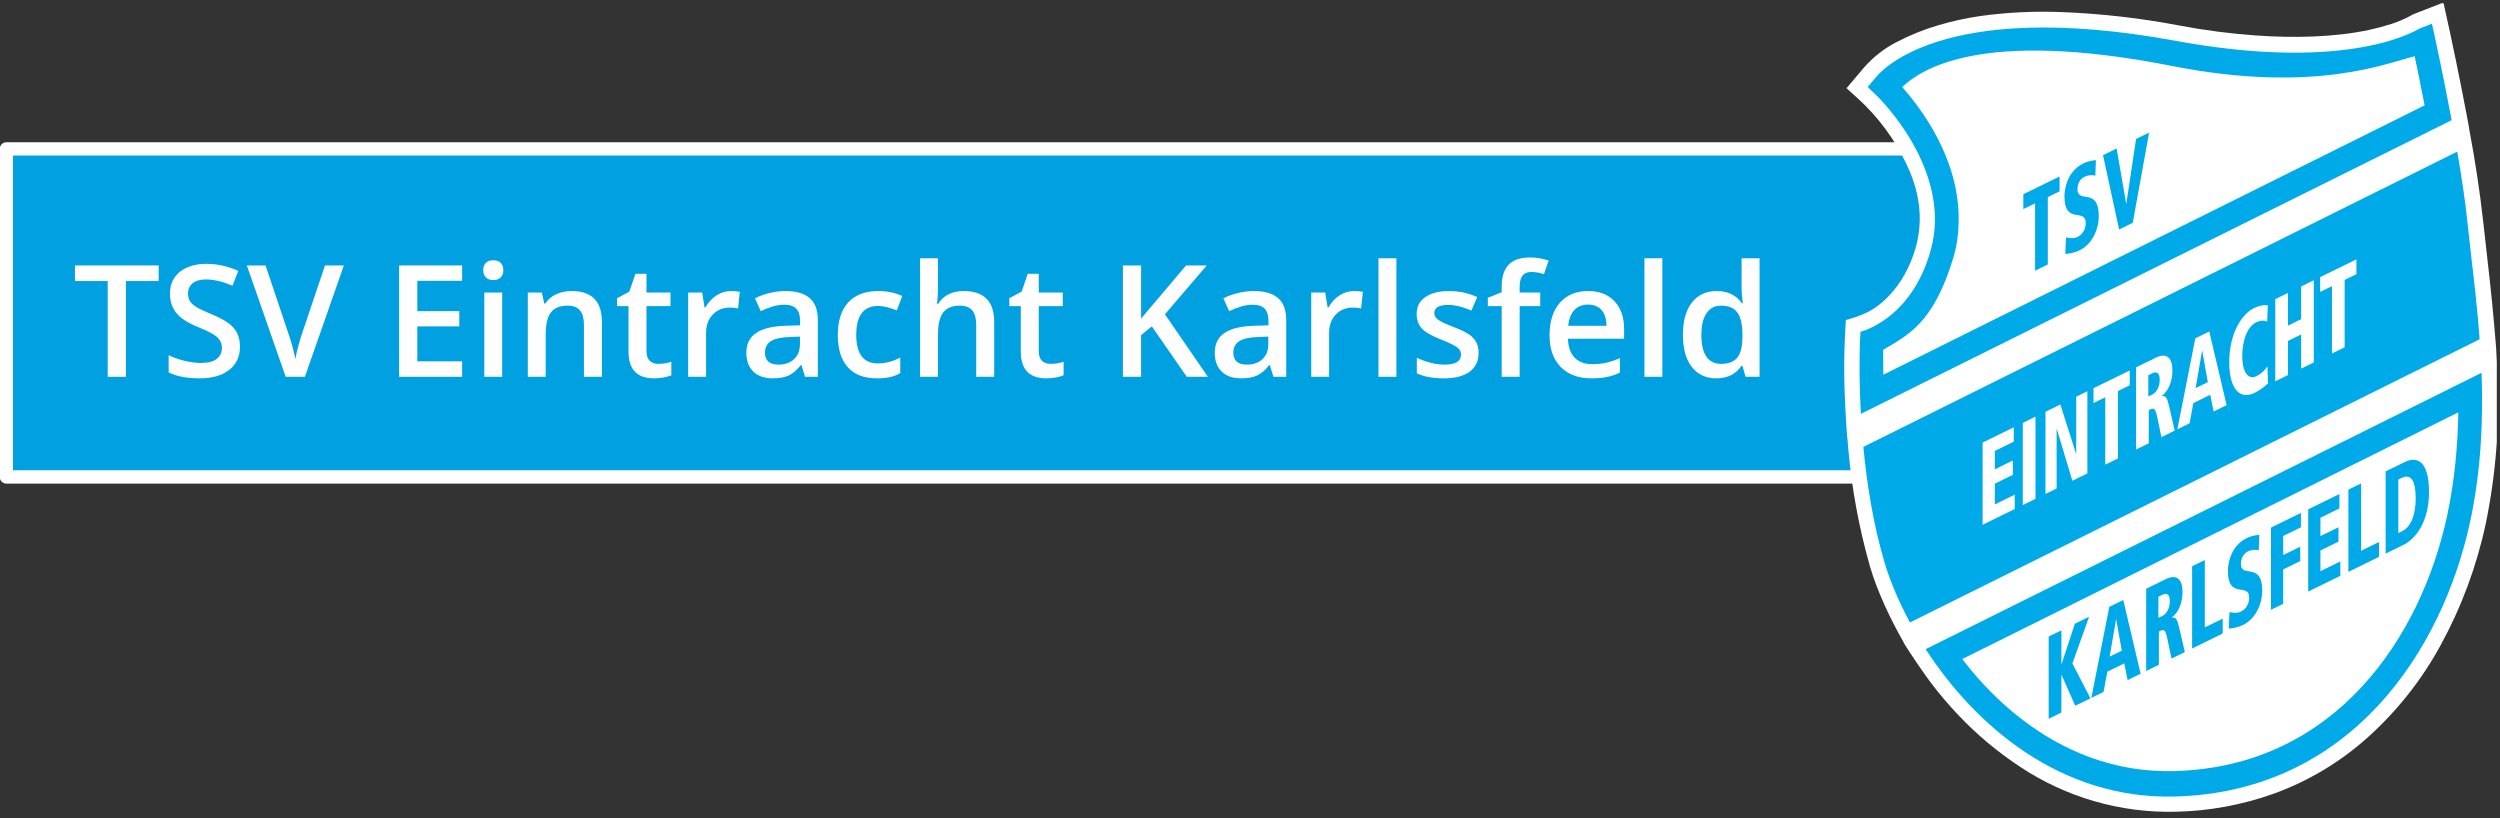 <?xml version="1.0" encoding="UTF-8" standalone="no"?><!DOCTYPE svg PUBLIC "-//W3C//DTD SVG 1.1//EN" "http://www.w3.org/Graphics/SVG/1.1/DTD/svg11.dtd"><svg width="100%" height="100%" viewBox="0 0 785 257" version="1.1" xmlns="http://www.w3.org/2000/svg" xmlns:xlink="http://www.w3.org/1999/xlink" xml:space="preserve" xmlns:serif="http://www.serif.com/" style="fill-rule:evenodd;clip-rule:evenodd;stroke-linecap:round;stroke-linejoin:round;stroke-miterlimit:1.5;"><rect x="0" y="0" width="785" height="257" fill="#333333" stroke="none"/><g><g><rect x="2" y="46.757" width="614" height="103" style="fill:#00a0e1;stroke:#fff;stroke-width:4.17px;"/><path d="M39.538,118.321l-5.718,0l0,-30.07l-10.286,0l-0,-4.904l26.29,-0l0,4.904l-10.286,0l-0,30.07Z" style="fill:#fffefe;fill-rule:nonzero;"/><path d="M75.349,108.824c0,3.11 -1.124,5.55 -3.373,7.32c-2.248,1.771 -5.35,2.656 -9.305,2.656c-3.956,-0 -7.193,-0.614 -9.713,-1.842l0,-5.407c1.595,0.75 3.289,1.34 5.084,1.771c1.794,0.43 3.464,0.645 5.011,0.645c2.265,0 3.936,-0.43 5.012,-1.291c1.077,-0.862 1.615,-2.018 1.615,-3.469c-0,-1.308 -0.495,-2.416 -1.483,-3.325c-0.989,-0.909 -3.031,-1.986 -6.124,-3.23c-3.19,-1.292 -5.439,-2.767 -6.747,-4.425c-1.307,-1.659 -1.961,-3.652 -1.961,-5.981c-0,-2.918 1.036,-5.215 3.11,-6.89c2.073,-1.674 4.856,-2.511 8.349,-2.511c3.349,-0 6.682,0.733 9.999,2.2l-1.818,4.665c-3.11,-1.307 -5.885,-1.961 -8.325,-1.961c-1.85,-0 -3.253,0.402 -4.21,1.208c-0.957,0.805 -1.436,1.87 -1.436,3.193c0,0.909 0.192,1.687 0.575,2.333c0.382,0.646 1.012,1.256 1.889,1.83c0.878,0.574 2.456,1.332 4.737,2.272c2.568,1.069 4.45,2.066 5.646,2.991c1.196,0.925 2.073,1.969 2.631,3.134c0.558,1.164 0.837,2.535 0.837,4.114Z" style="fill:#fffefe;fill-rule:nonzero;"/><path d="M102.047,83.347l5.932,-0l-12.248,34.974l-6.028,0l-12.201,-34.974l5.885,-0l7.297,21.745c0.382,1.037 0.789,2.373 1.22,4.007c0.43,1.635 0.709,2.851 0.837,3.648c0.207,-1.212 0.526,-2.615 0.957,-4.21c0.43,-1.595 0.781,-2.775 1.052,-3.54l7.297,-21.65Z" style="fill:#fffefe;fill-rule:nonzero;"/><path d="M145.107,118.321l-19.784,0l0,-34.974l19.784,-0l-0,4.832l-14.067,0l0,9.521l13.182,0l-0,4.785l-13.182,-0l0,10.98l14.067,0l-0,4.856Z" style="fill:#fffefe;fill-rule:nonzero;"/><path d="M157.69,118.321l-5.622,0l0,-26.458l5.622,0l-0,26.458Zm-5.957,-33.467c0,-1.005 0.275,-1.778 0.826,-2.32c0.55,-0.543 1.335,-0.814 2.356,-0.814c0.989,0 1.758,0.271 2.308,0.814c0.551,0.542 0.826,1.315 0.826,2.32c-0,0.957 -0.275,1.711 -0.826,2.261c-0.55,0.55 -1.319,0.825 -2.308,0.825c-1.021,0 -1.806,-0.275 -2.356,-0.825c-0.551,-0.55 -0.826,-1.304 -0.826,-2.261Z" style="fill:#fffefe;fill-rule:nonzero;"/><path d="M189.004,118.321l-5.646,0l0,-16.267c0,-2.041 -0.41,-3.564 -1.232,-4.569c-0.821,-1.005 -2.125,-1.507 -3.911,-1.507c-2.376,-0 -4.114,0.702 -5.215,2.105c-1.1,1.404 -1.651,3.756 -1.651,7.057l0,13.181l-5.621,0l-0,-26.458l4.401,0l0.79,3.469l0.287,0c0.797,-1.26 1.93,-2.233 3.397,-2.918c1.467,-0.686 3.094,-1.029 4.88,-1.029c6.347,-0 9.521,3.229 9.521,9.688l0,17.248Z" style="fill:#fffefe;fill-rule:nonzero;"/><path d="M206.683,114.255c1.371,-0 2.743,-0.216 4.114,-0.646l0,4.234c-0.622,0.271 -1.423,0.498 -2.404,0.682c-0.981,0.183 -1.997,0.275 -3.05,0.275c-5.327,-0 -7.99,-2.807 -7.99,-8.421l-0,-14.258l-3.612,0l-0,-2.487l3.875,-2.058l1.914,-5.598l3.469,0l-0,5.885l7.535,0l0,4.258l-7.535,0l-0,14.162c-0,1.356 0.339,2.357 1.016,3.003c0.678,0.646 1.567,0.969 2.668,0.969Z" style="fill:#fffefe;fill-rule:nonzero;"/><path d="M229.505,91.385c1.132,-0 2.065,0.08 2.798,0.239l-0.55,5.239c-0.797,-0.191 -1.626,-0.287 -2.488,-0.287c-2.248,0 -4.07,0.734 -5.466,2.201c-1.395,1.467 -2.093,3.373 -2.093,5.717l-0,13.827l-5.622,0l0,-26.458l4.402,0l0.741,4.665l0.287,0c0.878,-1.579 2.022,-2.831 3.433,-3.756c1.412,-0.925 2.931,-1.387 4.558,-1.387Z" style="fill:#fffefe;fill-rule:nonzero;"/><path d="M252.781,118.321l-1.124,-3.684l-0.192,0c-1.276,1.611 -2.56,2.708 -3.851,3.29c-1.292,0.582 -2.951,0.873 -4.976,0.873c-2.6,-0 -4.629,-0.702 -6.088,-2.105c-1.46,-1.404 -2.189,-3.389 -2.189,-5.957c-0,-2.727 1.012,-4.784 3.038,-6.172c2.025,-1.387 5.111,-2.145 9.258,-2.273l4.569,-0.143l-0,-1.412c-0,-1.69 -0.395,-2.954 -1.184,-3.791c-0.79,-0.837 -2.014,-1.256 -3.672,-1.256c-1.356,-0 -2.656,0.199 -3.9,0.598c-1.244,0.399 -2.44,0.869 -3.588,1.411l-1.818,-4.019c1.435,-0.749 3.006,-1.319 4.713,-1.71c1.706,-0.391 3.317,-0.586 4.832,-0.586c3.365,-0 5.905,0.733 7.619,2.201c1.715,1.467 2.572,3.771 2.572,6.913l-0,17.822l-4.019,0Zm-8.373,-3.827c2.041,-0 3.68,-0.57 4.916,-1.711c1.236,-1.14 1.854,-2.739 1.854,-4.796l0,-2.297l-3.397,0.144c-2.647,0.096 -4.573,0.538 -5.777,1.328c-1.204,0.789 -1.806,1.997 -1.806,3.624c-0,1.18 0.351,2.093 1.052,2.739c0.702,0.646 1.755,0.969 3.158,0.969Z" style="fill:#fffefe;fill-rule:nonzero;"/><path d="M275.316,118.8c-4.003,-0 -7.045,-1.168 -9.127,-3.505c-2.081,-2.336 -3.122,-5.689 -3.122,-10.059c0,-4.45 1.089,-7.871 3.266,-10.263c2.177,-2.392 5.323,-3.588 9.437,-3.588c2.791,-0 5.303,0.518 7.536,1.555l-1.699,4.521c-2.376,-0.925 -4.338,-1.387 -5.885,-1.387c-4.577,-0 -6.865,3.038 -6.865,9.114c-0,2.966 0.57,5.195 1.71,6.686c1.14,1.491 2.811,2.237 5.012,2.237c2.504,0 4.872,-0.622 7.105,-1.866l-0,4.904c-1.005,0.59 -2.078,1.013 -3.218,1.268c-1.14,0.255 -2.524,0.383 -4.15,0.383Z" style="fill:#fffefe;fill-rule:nonzero;"/><path d="M312.18,118.321l-5.646,0l0,-16.267c0,-2.041 -0.41,-3.564 -1.232,-4.569c-0.821,-1.005 -2.125,-1.507 -3.911,-1.507c-2.36,-0 -4.095,0.706 -5.203,2.117c-1.109,1.411 -1.663,3.776 -1.663,7.093l0,13.133l-5.621,0l-0,-37.223l5.621,0l0,9.45c0,1.515 -0.095,3.133 -0.287,4.856l0.359,-0c0.766,-1.276 1.83,-2.265 3.194,-2.967c1.363,-0.701 2.954,-1.052 4.772,-1.052c6.411,-0 9.617,3.229 9.617,9.688l-0,17.248Z" style="fill:#fffefe;fill-rule:nonzero;"/><path d="M329.858,114.255c1.372,-0 2.744,-0.216 4.115,-0.646l0,4.234c-0.622,0.271 -1.423,0.498 -2.404,0.682c-0.981,0.183 -1.998,0.275 -3.05,0.275c-5.327,-0 -7.99,-2.807 -7.99,-8.421l-0,-14.258l-3.612,0l-0,-2.487l3.875,-2.058l1.914,-5.598l3.468,0l0,5.885l7.536,0l-0,4.258l-7.536,0l0,14.162c0,1.356 0.339,2.357 1.017,3.003c0.678,0.646 1.567,0.969 2.667,0.969Z" style="fill:#fffefe;fill-rule:nonzero;"/><path d="M379.282,118.321l-6.627,0l-10.98,-15.836l-3.373,2.751l0,13.085l-5.717,0l-0,-34.974l5.717,-0l0,16.698c1.563,-1.914 3.118,-3.756 4.665,-5.526l9.449,-11.172l6.507,-0c-6.108,7.177 -10.486,12.288 -13.133,15.334l13.492,19.64Z" style="fill:#fffefe;fill-rule:nonzero;"/><path d="M399.855,118.321l-1.124,-3.684l-0.192,0c-1.276,1.611 -2.559,2.708 -3.851,3.29c-1.292,0.582 -2.951,0.873 -4.976,0.873c-2.6,-0 -4.629,-0.702 -6.088,-2.105c-1.459,-1.404 -2.189,-3.389 -2.189,-5.957c-0,-2.727 1.013,-4.784 3.038,-6.172c2.025,-1.387 5.111,-2.145 9.258,-2.273l4.569,-0.143l0,-1.412c0,-1.69 -0.395,-2.954 -1.184,-3.791c-0.789,-0.837 -2.014,-1.256 -3.672,-1.256c-1.356,-0 -2.656,0.199 -3.899,0.598c-1.244,0.399 -2.441,0.869 -3.589,1.411l-1.818,-4.019c1.435,-0.749 3.006,-1.319 4.713,-1.71c1.706,-0.391 3.317,-0.586 4.832,-0.586c3.365,-0 5.905,0.733 7.619,2.201c1.715,1.467 2.572,3.771 2.572,6.913l-0,17.822l-4.019,0Zm-8.373,-3.827c2.042,-0 3.68,-0.57 4.916,-1.711c1.236,-1.14 1.854,-2.739 1.854,-4.796l0,-2.297l-3.397,0.144c-2.647,0.096 -4.573,0.538 -5.777,1.328c-1.204,0.789 -1.806,1.997 -1.806,3.624c-0,1.18 0.351,2.093 1.053,2.739c0.701,0.646 1.754,0.969 3.157,0.969Z" style="fill:#fffefe;fill-rule:nonzero;"/><path d="M425.141,91.385c1.132,-0 2.065,0.08 2.799,0.239l-0.55,5.239c-0.798,-0.191 -1.627,-0.287 -2.488,-0.287c-2.249,0 -4.071,0.734 -5.467,2.201c-1.395,1.467 -2.093,3.373 -2.093,5.717l0,13.827l-5.622,0l0,-26.458l4.402,0l0.742,4.665l0.287,0c0.877,-1.579 2.021,-2.831 3.433,-3.756c1.411,-0.925 2.93,-1.387 4.557,-1.387Z" style="fill:#fffefe;fill-rule:nonzero;"/><rect x="432.844" y="81.098" width="5.622" height="37.223" style="fill:#fffefe;fill-rule:nonzero;"/><path d="M464.278,110.786c-0,2.583 -0.941,4.565 -2.823,5.945c-1.882,1.379 -4.577,2.069 -8.086,2.069c-3.524,-0 -6.355,-0.534 -8.492,-1.603l-0,-4.856c3.11,1.435 6.004,2.153 8.684,2.153c3.46,-0 5.191,-1.045 5.191,-3.134c-0,-0.67 -0.192,-1.228 -0.574,-1.675c-0.383,-0.446 -1.013,-0.909 -1.89,-1.387c-0.877,-0.479 -2.098,-1.021 -3.66,-1.627c-3.047,-1.18 -5.108,-2.36 -6.184,-3.54c-1.077,-1.18 -1.615,-2.711 -1.615,-4.593c-0,-2.265 0.913,-4.023 2.739,-5.275c1.826,-1.252 4.31,-1.878 7.452,-1.878c3.11,-0 6.052,0.63 8.827,1.89l-1.818,4.234c-2.855,-1.18 -5.255,-1.77 -7.201,-1.77c-2.966,-0 -4.449,0.845 -4.449,2.535c-0,0.83 0.387,1.532 1.16,2.106c0.774,0.574 2.46,1.363 5.06,2.368c2.185,0.845 3.771,1.619 4.76,2.32c0.989,0.702 1.723,1.512 2.201,2.429c0.478,0.917 0.718,2.013 0.718,3.289Z" style="fill:#fffefe;fill-rule:nonzero;"/><path d="M483.631,96.121l-6.459,0l-0,22.2l-5.646,0l0,-22.2l-4.354,0l0,-2.631l4.354,-1.722l0,-1.723c0,-3.126 0.734,-5.442 2.201,-6.949c1.467,-1.507 3.708,-2.261 6.722,-2.261c1.978,0 3.923,0.327 5.837,0.981l-1.483,4.258c-1.387,-0.446 -2.711,-0.67 -3.971,-0.67c-1.276,0 -2.205,0.395 -2.787,1.184c-0.582,0.79 -0.873,1.974 -0.873,3.553l-0,1.722l6.459,0l-0,4.258Z" style="fill:#fffefe;fill-rule:nonzero;"/><path d="M499.683,118.8c-4.115,-0 -7.332,-1.2 -9.653,-3.601c-2.32,-2.4 -3.481,-5.705 -3.481,-9.915c0,-4.322 1.077,-7.719 3.23,-10.191c2.153,-2.472 5.111,-3.708 8.875,-3.708c3.493,-0 6.252,1.06 8.277,3.182c2.026,2.121 3.038,5.039 3.038,8.755l0,3.038l-17.63,0c0.079,2.568 0.773,4.541 2.081,5.921c1.308,1.379 3.15,2.069 5.526,2.069c1.563,0 3.018,-0.147 4.366,-0.442c1.347,-0.295 2.795,-0.786 4.342,-1.472l-0,4.57c-1.372,0.654 -2.759,1.116 -4.163,1.387c-1.403,0.271 -3.006,0.407 -4.808,0.407Zm-1.029,-23.157c-1.786,0 -3.218,0.566 -4.294,1.699c-1.077,1.132 -1.718,2.782 -1.926,4.951l12.009,0c-0.032,-2.184 -0.558,-3.839 -1.579,-4.963c-1.02,-1.125 -2.424,-1.687 -4.21,-1.687Z" style="fill:#fffefe;fill-rule:nonzero;"/><rect x="516.357" y="81.098" width="5.622" height="37.223" style="fill:#fffefe;fill-rule:nonzero;"/><path d="M538.939,118.8c-3.301,-0 -5.877,-1.196 -7.727,-3.589c-1.85,-2.392 -2.775,-5.749 -2.775,-10.071c0,-4.338 0.937,-7.715 2.811,-10.131c1.874,-2.416 4.47,-3.624 7.787,-3.624c3.477,-0 6.124,1.284 7.942,3.851l0.287,0c-0.271,-1.897 -0.407,-3.397 -0.407,-4.497l0,-9.641l5.646,0l0,37.223l-4.402,0l-0.98,-3.468l-0.264,-0c-1.802,2.631 -4.441,3.947 -7.918,3.947Zm1.507,-4.545c2.313,-0 3.995,-0.65 5.048,-1.95c1.052,-1.3 1.595,-3.409 1.627,-6.328l-0,-0.789c-0,-3.333 -0.543,-5.701 -1.627,-7.105c-1.085,-1.403 -2.783,-2.105 -5.096,-2.105c-1.977,-0 -3.5,0.801 -4.569,2.404c-1.068,1.603 -1.603,3.888 -1.603,6.854c0,2.934 0.519,5.171 1.555,6.71c1.037,1.539 2.592,2.309 4.665,2.309Z" style="fill:#fffefe;fill-rule:nonzero;"/></g><clipPath id="_clip1"><rect id="_2020TSVEK-LogoBlau.eps" serif:id="2020TSVEK-LogoBlau.eps" x="579" y="1" width="204.993" height="254"/></clipPath><g clip-path="url(#_clip1)"><g><path d="M774.816,37.586l0.518,2.8l-0.033,0.016c1.879,9.825 3.373,19.72 4.479,29.662l1.244,11.13c1.098,9.363 2.021,18.746 2.769,28.144l0.022,-0.011l-0.027,0.019l0.354,7.428c0.835,16.002 -0.386,32.045 -3.634,47.736c-2.854,13.341 -7.636,26.195 -14.195,38.157c-5.885,10.781 -13.55,20.49 -22.67,28.718c-8.636,7.795 -18.701,13.845 -29.638,17.815c-9.929,3.553 -20.368,5.476 -30.912,5.691c-17.326,0.401 -34.357,-4.525 -48.793,-14.115c-7.178,-4.751 -13.465,-10.001 -19.392,-16.246c-3.157,-3.317 -6.117,-6.817 -8.866,-10.479c-2.909,-3.974 -5.677,-8.047 -8.301,-12.215l-0.013,0.007l0.08,-0.044c-4.184,-7.292 -8.353,-16.113 -10.596,-23.788c-3.454,-12.09 -5.744,-24.481 -6.84,-37.006l-0.31,-3.547l-0.048,0.024c-0.957,-13.757 -1.301,-23.206 -0.418,-36.987c1.961,-0.534 3.885,-1.196 5.759,-1.984c5.416,-2.326 10.01,-7.413 12.745,-12.42c6.079,-11.134 6.237,-22.458 0.675,-34.262c-3.72,-7.953 -8.986,-15.088 -15.489,-20.988l-3.473,-3.15l5.618,-6.639c2.806,-3.166 6.167,-5.791 9.919,-7.744c4.306,-2.266 8.829,-4.092 13.502,-5.45c4.254,-1.24 8.589,-2.183 12.973,-2.824c8.525,-1.178 17.139,-1.589 25.737,-1.227c12.31,0.483 24.567,1.883 36.669,4.19c7.953,1.516 15.989,2.562 24.065,3.131c11.627,0.846 24.648,0.624 35.727,-1.759c2.329,-0.502 4.63,-1.125 6.896,-1.865c2.118,-0.675 4.166,-1.551 6.118,-2.616l0.609,-0.358l9.588,-3.733c2.748,12.216 5.276,24.481 7.582,36.789Z" style="fill:#fff;"/><path d="M732.23,111.011l3.987,-1.955l0,-21.152l3.694,-1.812l0,-4.659l-11.379,5.577l0,4.659l3.698,-1.81l-0,21.152Zm-9.679,4.743l3.99,-1.955l-0,-25.81l-3.99,1.955l-0,10.28l-4.135,2.025l0,-10.278l-3.987,1.953l-0,25.812l3.987,-1.955l0,-10.723l4.135,-2.027l-0,10.723Zm-10.457,-19.87c-0.657,-0.085 -1.945,-0.305 -4.476,0.936c-3.453,1.693 -7.635,7.513 -7.635,16.979c-0,8.174 3.259,11.865 7.904,9.588c2.166,-1.061 3.575,-2.347 4.254,-3.009l-0.145,-5.329c-0.388,0.45 -1.531,2.119 -3.477,3.072c-2.528,1.241 -4.451,-1.22 -4.451,-6.249c0,-5.214 1.703,-9.342 4.379,-10.653c1.821,-0.892 2.845,-0.43 3.453,-0.213l0.194,-5.122Zm-18.847,24.105l-3.816,1.871l2.018,-11.716l0.047,-0.023l1.751,9.868Zm1.826,9.234l4.086,-2.001l-5.448,-23.139l-4.379,2.144l-5.64,28.578l3.843,-1.885l1.166,-6.34l5.326,-2.611l1.046,5.254Zm-20.5,-11.399l1.218,-0.597c2.139,-1.047 2.359,1.028 2.359,2.1c0,1.847 -0.802,3.797 -2.336,4.549l-1.241,0.606l-0,-6.658Zm-3.84,23.333l3.987,-1.955l0,-10.428c1.459,-0.717 1.995,-0.979 2.653,2.212l1.312,6.273l4.183,-2.051l-1.751,-7.574c-0.632,-2.758 -1.119,-3.555 -2.36,-3.17l-0,-0.073c3.285,-2.608 3.381,-6.907 3.381,-7.979c-0,-4.769 -2.384,-5.488 -5.182,-4.118l-6.223,3.053l0,25.81Zm-9.681,4.744l3.989,-1.956l0,-21.151l3.698,-1.81l-0,-4.658l-11.381,5.576l-0,4.659l3.694,-1.812l0,21.152Zm-18.773,9.203l3.503,-1.716l0,-18.676l0.049,-0.024l4.889,16.279l4.715,-2.311l0,-25.812l-3.5,1.715l0,17.9l-0.049,0.023l-4.935,-15.478l-4.672,2.29l0,25.81Zm-7.124,3.493l3.987,-1.955l0,-25.81l-3.987,1.953l-0,25.812Zm-12.619,6.188l10.09,-4.947l0,-4.512l-6.251,3.063l0,-6.509l5.666,-2.776l0,-4.512l-5.666,2.777l0,-5.77l5.959,-2.919l0,-4.509l-9.798,4.802l-0,25.812Zm42.868,-92.724l4.281,-2.096l5.132,-28.327l-4.086,2.002l-3.065,20.325l-0.049,0.023l-2.99,-17.356l-4.279,2.098l5.056,23.331Zm-7.295,-21.79c-1.461,0.236 -2.433,0.306 -3.99,1.069c-5.691,2.789 -5.883,9.467 -5.883,10.241c-0,9.209 6.687,3.489 6.687,8.482c-0,2.108 -1.215,3.665 -2.48,4.285c-1.484,0.729 -2.531,0.354 -3.72,0.232l-0.22,5.139c0.728,-0.023 2.505,-0.156 4.572,-1.168c3.379,-1.658 5.933,-5.867 5.933,-10.749c0,-9.171 -6.687,-3.711 -6.687,-8.408c0,-1.922 0.974,-3.287 2.262,-3.919c1.07,-0.524 2.407,-0.59 3.355,-0.311l0.171,-4.893Zm-19.088,34.725l3.987,-1.955l0,-21.151l3.696,-1.812l0,-4.662l-11.378,5.58l-0,4.659l3.695,-1.809l-0,21.15Zm114.057,65.58l1.022,-0.501c3.088,-1.515 4.429,1.124 4.429,6.448c0,4.694 -1.29,8.803 -4.186,10.224l-1.265,0.618l0,-16.789Zm-3.986,23.253l5.52,-2.703c4.28,-2.098 8.099,-7.743 8.099,-16.652c-0,-9.728 -3.772,-11.282 -7.588,-9.409l-6.031,2.957l-0,25.807Zm-11.698,5.734l9.607,-4.706l-0,-4.661l-5.621,2.755l-0,-21.15l-3.986,1.955l0,25.807Zm-12.619,6.188l10.091,-4.946l-0,-4.51l-6.252,3.063l0,-6.509l5.669,-2.777l0,-4.512l-5.669,2.777l0,-5.767l5.96,-2.922l-0,-4.511l-9.799,4.802l0,25.812Zm-11.697,5.734l3.842,-1.884l-0,-10.796l5.35,-2.624l-0,-4.512l-5.35,2.622l-0,-5.989l5.57,-2.73l-0,-4.512l-9.412,4.615l-0,25.81Zm-3.648,-23.579c-1.461,0.234 -2.433,0.307 -3.989,1.068c-5.69,2.788 -5.884,9.468 -5.884,10.243c-0,9.208 6.687,3.489 6.687,8.483c-0,2.104 -1.216,3.664 -2.482,4.284c-1.482,0.728 -2.529,0.352 -3.718,0.234l-0.22,5.137c0.728,-0.026 2.505,-0.155 4.573,-1.168c3.378,-1.658 5.932,-5.87 5.932,-10.751c0,-9.171 -6.687,-3.709 -6.687,-8.406c0,-1.922 0.974,-3.289 2.262,-3.921c1.07,-0.523 2.407,-0.585 3.355,-0.309l0.171,-4.894Zm-21.107,35.717l9.607,-4.711l-0,-4.659l-5.619,2.756l-0,-21.154l-3.988,1.952l0,25.816Zm-10.58,-16.265l1.218,-0.595c2.14,-1.051 2.36,1.026 2.36,2.098c-0,1.847 -0.803,3.795 -2.337,4.547l-1.241,0.608l0,-6.658Zm-3.84,23.331l3.988,-1.955l-0,-10.426c1.458,-0.717 1.994,-0.979 2.652,2.212l1.311,6.27l4.184,-2.049l-1.751,-7.574c-0.632,-2.759 -1.119,-3.556 -2.36,-3.169l-0,-0.073c3.285,-2.608 3.381,-6.909 3.381,-7.981c-0,-4.77 -2.384,-5.489 -5.181,-4.116l-6.224,3.05l0,25.811Zm-7.663,-6.375l-3.816,1.868l2.018,-11.709l0.047,-0.024l1.751,9.865Zm1.827,9.238l4.085,-2.004l-5.45,-23.139l-4.376,2.144l-5.64,28.578l3.841,-1.884l1.166,-6.341l5.327,-2.61l1.047,5.256Zm-24.78,12.147l3.986,-1.955l0,-11.831l0.05,-0.025l4.303,9.72l4.767,-2.334l-5.666,-10.943l5.254,-14.666l-4.477,2.191l-4.181,12.702l-0.05,0.026l0,-10.651l-3.986,1.953l-0,25.813Zm128.628,-96.223l-155.778,77.469c14.738,19.196 37.402,35.941 66.586,35.18c50.803,-1.327 77.588,-42.377 85.712,-80.346c2.337,-10.927 3.304,-21.828 3.48,-32.303Zm3.757,34.094c-8.751,40.891 -37.716,85.102 -92.769,86.539c-35.896,0.936 -62.739,-22.329 -78.241,-46.271l174.543,-86.773c0.529,14.587 -0.096,30.434 -3.533,46.505Zm-14.34,-130.491c-1.246,-6.397 -2.381,-11.927 -3.119,-15.42c-8.721,2.118 -31.444,11.868 -76.167,3.06c-60.878,-11.992 -79.175,1.432 -84.761,6.604c5.816,6.606 17.742,22.147 17.742,41.355c-0,3.938 -0.417,8.037 -1.66,12.174c-6.333,21.037 -14.568,24.469 -22.081,29.002c-0.019,1.07 0.052,3.058 0.052,4.648c-0,0.962 0.009,2.039 0.023,3.167l169.971,-84.59Zm8.473,4.661l-185.489,92.209c-0.705,-12.797 -0.314,-21.933 -0.278,-22.687l0.15,-3.084c-0,0 15.953,-3.691 22.066,-25.62c7.087,-25.41 -16.749,-48.322 -16.991,-48.554l-2.804,-2.688l2.526,-2.984c0.831,-0.979 19.538,-25.226 94.251,-11.496c55.299,10.163 76.244,-3.772 76.452,-3.857l3.938,-1.533l0.96,4.367c0.187,0.847 2.679,12.3 5.219,25.927Zm8.794,68.792l-178.874,88.924c-3.536,-6.549 -6.208,-12.949 -7.931,-18.695c-3.638,-12.149 -5.628,-25.064 -6.703,-36.43l186.486,-92.709c1.4,8.151 2.646,16.362 3.29,23.039l1.248,11.165c0.873,7.385 1.828,15.745 2.484,24.706Z" style="fill:#00a9e8;"/></g></g></g></svg>